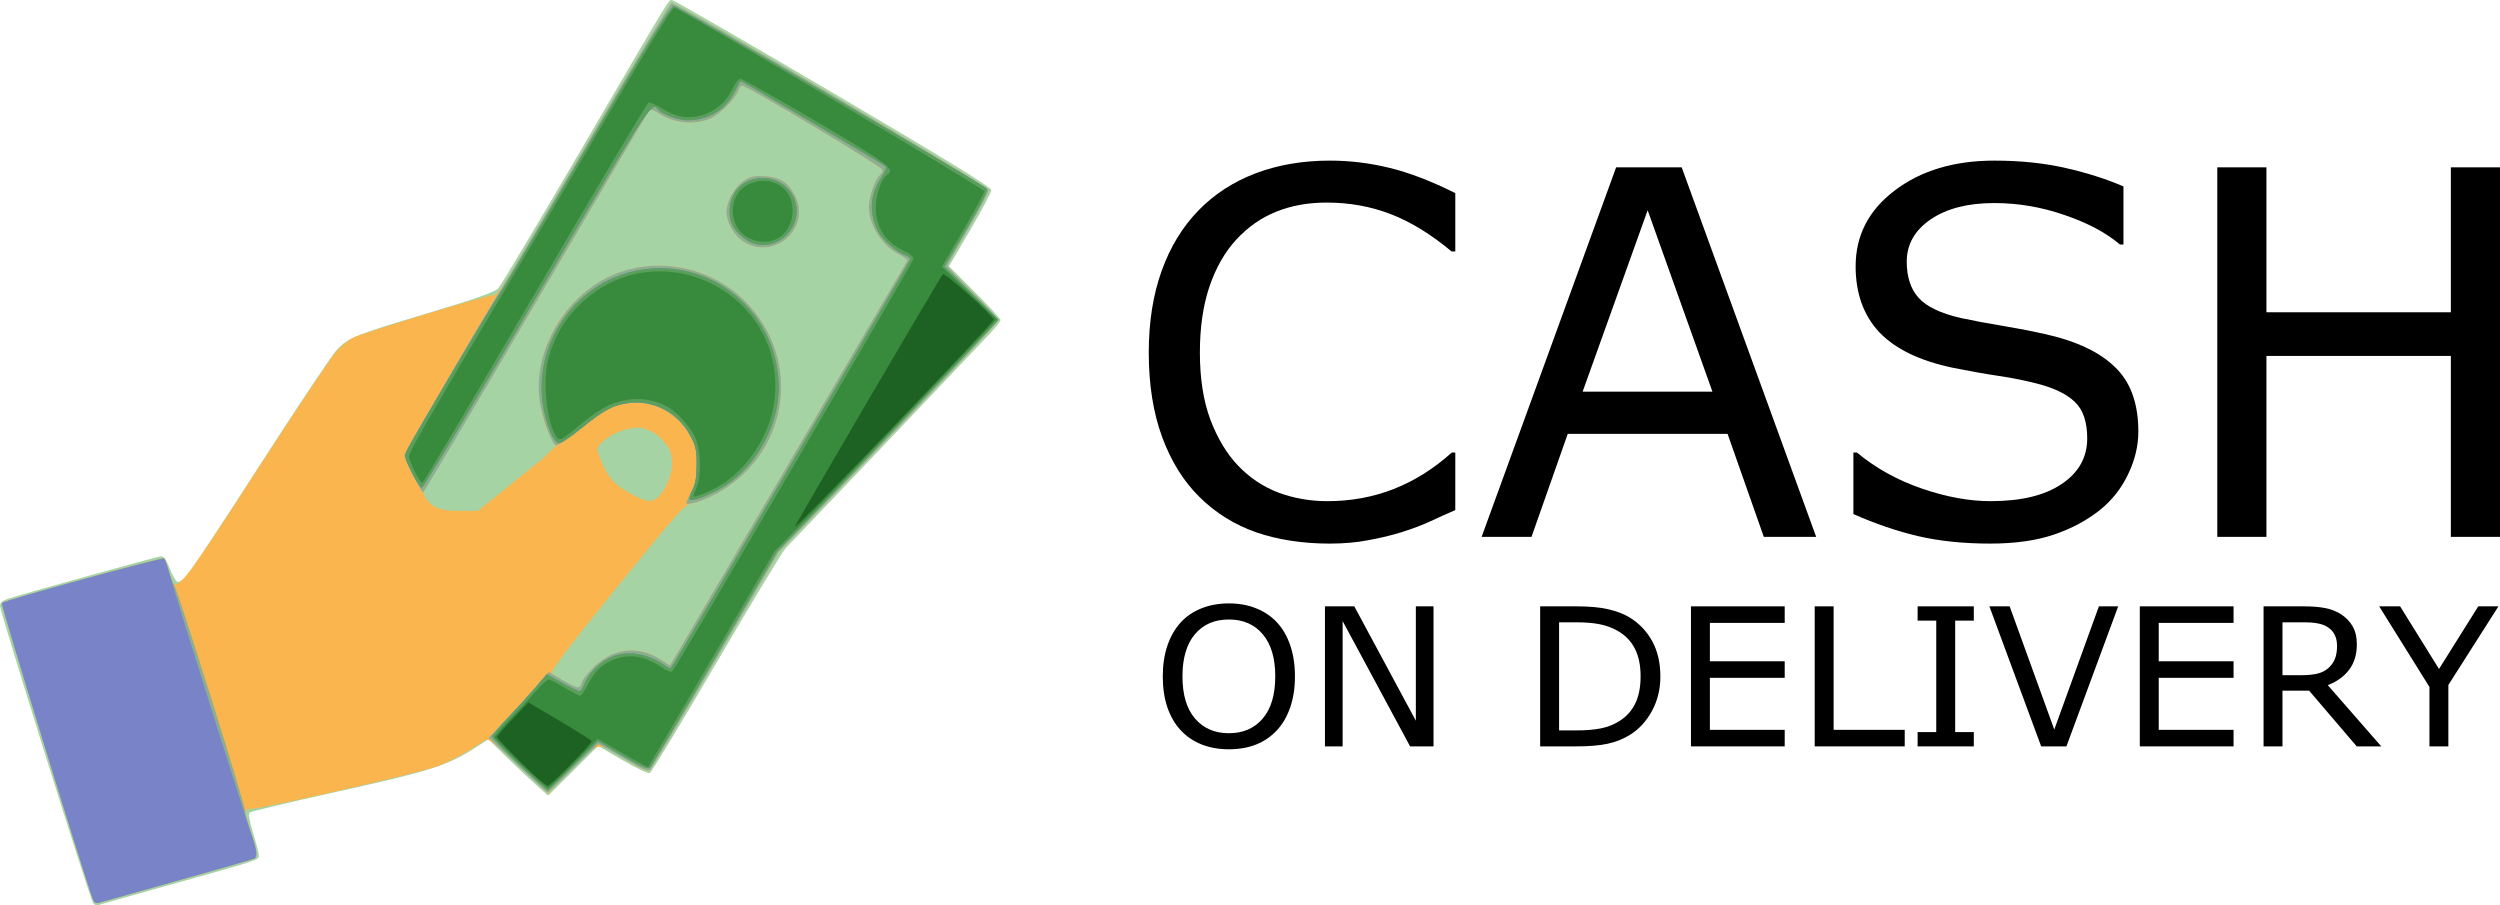 <?xml version="1.0" encoding="UTF-8" standalone="no"?>
<svg
   xmlns:dc="http://purl.org/dc/elements/1.1/"
   xmlns:cc="http://creativecommons.org/ns#"
   xmlns:rdf="http://www.w3.org/1999/02/22-rdf-syntax-ns#"
   xmlns:svg="http://www.w3.org/2000/svg"
   xmlns="http://www.w3.org/2000/svg"
   xmlns:sodipodi="http://sodipodi.sourceforge.net/DTD/sodipodi-0.dtd"
   xmlns:inkscape="http://www.inkscape.org/namespaces/inkscape"
   width="242.897mm"
   height="87.961mm"
   viewBox="0 0 242.897 87.961"
   version="1.1"
   id="svg8"
   inkscape:version="1.0.1 (3bc2e813f5, 2020-09-07)"
   sodipodi:docname="COD.svg">
  <defs
     id="defs2">
    <rect
       x="119.348"
       y="129.773"
       width="229.042"
       height="89.133"
       id="rect887" />
    <rect
       x="113.38"
       y="84.777"
       width="201.064"
       height="93.323"
       id="rect867" />
    <rect
       x="111.101"
       y="76.854"
       width="223.437"
       height="114.659"
       id="rect878" />
    <rect
       x="109.411"
       y="140.718"
       width="225.308"
       height="44.901"
       id="rect949" />
    <rect
       x="110.299"
       y="139.929"
       width="218.626"
       height="27.529"
       id="rect939" />
    <rect
       x="499.176"
       y="192.314"
       width="373.91"
       height="91.673"
       id="rect923" />
    <rect
       x="148.704"
       y="60.413"
       width="404.379"
       height="141.92"
       id="rect901" />
  </defs>
  <sodipodi:namedview
     id="base"
     pagecolor="#ffffff"
     bordercolor="#666666"
     borderopacity="1.0"
     inkscape:pageopacity="0.0"
     inkscape:pageshadow="2"
     inkscape:zoom="0.93107145"
     inkscape:cx="856.63111"
     inkscape:cy="132.36034"
     inkscape:document-units="mm"
     inkscape:current-layer="g883"
     inkscape:document-rotation="0"
     showgrid="false"
     fit-margin-top="0"
     fit-margin-left="0"
     fit-margin-right="0"
     fit-margin-bottom="0"
     inkscape:window-width="3840"
     inkscape:window-height="2066"
     inkscape:window-x="-11"
     inkscape:window-y="-11"
     inkscape:window-maximized="1"
     showguides="true"
     inkscape:guide-bbox="true">
    <sodipodi:guide
       position="227.381,42.965"
       orientation="0,-1"
       id="guide894" />
  </sodipodi:namedview>
  <g
     inkscape:label="Warstwa 1"
     inkscape:groupmode="layer"
     id="layer1"
     transform="translate(-9.518,-86.1)">
    <g
       id="g883"
       transform="translate(5.259,1.323)">
      <path
         style="fill:#a6d3a4;stroke-width:0.225"
         d="m 13.312,172.531 c -0.299,-0.389 -9.054,-28.325 -9.054,-28.89 0,-0.301 0.233,-0.517 0.73,-0.676 1.588,-0.51 14.452,-4.088 14.857,-4.132 0.331,-0.036 0.542,0.238 0.903,1.171 0.259,0.67 0.597,1.26 0.751,1.311 0.154,0.051 0.556,-0.209 0.894,-0.577 0.338,-0.369 3.594,-5.302 7.237,-10.962 3.643,-5.66 6.98,-10.65 7.417,-11.088 1.127,-1.131 1.727,-1.369 8.809,-3.494 4.607,-1.382 6.467,-2.038 6.809,-2.401 0.259,-0.275 3.829,-6.243 7.933,-13.263 9.191,-15.719 8.596,-14.74 8.961,-14.74 0.167,0 7.215,4.065 15.662,9.033 10.772,6.336 15.358,9.147 15.358,9.415 0,0.21 -0.926,1.962 -2.057,3.893 l -2.057,3.511 2.506,2.513 c 1.378,1.382 2.506,2.602 2.506,2.711 0,0.109 -0.476,0.713 -1.058,1.344 -0.797,0.864 -15.929,16.758 -19.819,20.819 -0.31,0.324 -3.343,5.347 -6.739,11.162 -3.396,5.815 -6.309,10.627 -6.473,10.693 -0.164,0.066 -1.36,-0.5 -2.658,-1.259 l -2.36,-1.379 -2.425,2.417 -2.425,2.417 -1.091,-0.97 c -0.6,-0.533 -1.909,-1.766 -2.909,-2.739 l -1.818,-1.769 -1.388,0.897 c -2.557,1.653 -4.377,2.228 -13.212,4.178 -4.615,1.018 -8.484,1.944 -8.597,2.057 -0.124,0.124 0.013,0.914 0.348,1.998 0.304,0.986 0.553,1.966 0.553,2.176 3.6e-5,0.434 0.12,0.395 -9.186,2.993 -3.385,0.945 -6.274,1.764 -6.419,1.819 -0.145,0.056 -0.364,-0.03 -0.487,-0.19 z"
         id="path897" />
      <path
         style="fill:#fab54e;stroke-width:0.225"
         d="m 13.317,172.233 c -0.771,-2.008 -9.002,-28.761 -8.882,-28.866 0.278,-0.244 15.577,-4.47 15.765,-4.355 0.098,0.061 0.3,0.616 0.448,1.234 0.148,0.618 0.353,1.175 0.455,1.238 0.636,0.393 1.615,-0.933 8.089,-10.964 3.76,-5.826 7.236,-11.03 7.724,-11.566 0.488,-0.536 1.246,-1.155 1.684,-1.376 0.87,-0.439 12.767,-4.059 13.53,-4.116 0.598,-0.045 0.35,0.353 9.502,-15.282 4.182,-7.145 7.725,-13.037 7.873,-13.094 0.361,-0.139 30.72,17.744 30.799,18.142 0.034,0.171 -0.85,1.866 -1.965,3.766 -1.115,1.9 -2.027,3.526 -2.027,3.613 0,0.087 1.111,1.254 2.47,2.594 1.358,1.34 2.469,2.543 2.469,2.673 -4.5e-4,0.222 -6.347,6.955 -16.763,17.785 l -4.57,4.751 -6.086,10.404 c -3.347,5.722 -6.217,10.542 -6.376,10.712 -0.243,0.259 -0.59,0.128 -2.163,-0.813 -3.225,-1.931 -2.596,-2.018 -5.367,0.743 l -2.426,2.418 -2.878,-2.717 c -2.686,-2.536 -2.908,-2.696 -3.327,-2.397 -1.209,0.862 -3.093,1.89 -4.474,2.443 -1.482,0.593 -17.107,4.169 -18.217,4.169 -0.684,0 -0.683,0.198 0.013,2.245 0.595,1.75 0.683,2.368 0.366,2.564 -0.107,0.066 -3.467,1.036 -7.465,2.156 -3.998,1.119 -7.447,2.088 -7.664,2.153 -0.241,0.072 -0.45,-0.027 -0.538,-0.257 z m 47.416,-21.01 c 0.083,-0.261 0.512,-0.874 0.954,-1.363 1.895,-2.098 4.511,-2.465 6.828,-0.957 l 0.83,0.54 1.107,-1.847 c 0.807,-1.347 21.327,-36.358 21.968,-37.482 0.05,-0.088 -0.306,-0.362 -0.791,-0.61 -1.677,-0.856 -2.951,-2.867 -2.951,-4.661 0,-0.861 0.616,-2.661 1.027,-3.002 0.176,-0.146 0.32,-0.396 0.32,-0.554 0,-0.28 -13.191,-8.189 -13.658,-8.189 -0.128,0 -0.3,0.213 -0.383,0.474 -0.246,0.777 -1.724,2.261 -2.686,2.7 -1.551,0.706 -3.654,0.484 -5.125,-0.541 -0.357,-0.249 -0.717,-0.356 -0.822,-0.246 -0.103,0.108 -5.095,8.566 -11.092,18.795 -10.755,18.344 -11.134,17.927 -10.814,18.545 0.427,0.826 0.927,1.586 3.274,1.586 h 1.989 l 2.539,-2.053 c 1.396,-1.129 3.106,-2.51 3.8,-3.069 l 1.24,-1.186 -0.416,-0.713 c -1.405,-2.413 -1.598,-5.993 -0.579,-8.857 1.333,-3.748 4.415,-6.604 8.188,-7.586 3.929,-1.023 8.293,0.193 11.183,3.116 5.759,5.825 4.172,15.181 -3.204,18.885 -0.652,0.327 -1.535,0.652 -1.963,0.721 -0.705,0.114 -1.383,0.874 -7.316,8.199 -4.465,5.513 -6.465,8.146 -6.308,8.303 0.277,0.277 2.339,1.5 2.556,1.516 0.084,0.006 0.221,-0.202 0.304,-0.463 z M 76.784,108.42 c -0.928,-0.466 -1.69,-1.53 -1.901,-2.653 -0.201,-1.072 0.598,-2.711 1.672,-3.428 0.646,-0.432 1.008,-0.51 2.031,-0.438 1.511,0.106 2.279,0.612 2.933,1.933 1.47,2.971 -1.747,6.088 -4.735,4.587 z m -8.026,23.943 c 0.919,-1.489 1.058,-3.193 0.348,-4.236 -0.775,-1.137 -1.875,-1.802 -2.968,-1.797 -1.09,0.006 -2.602,0.646 -3.391,1.434 -0.561,0.561 -0.562,0.57 -0.187,1.527 0.772,1.968 1.45,2.698 3.42,3.687 1.479,0.742 2.012,0.624 2.777,-0.616 z"
         id="path895"
         sodipodi:nodetypes="sscssssscsssssscscsssscsssssssssssscsccssssssssssscsscsssssssscssssssssscssss" />
      <path
         style="fill:#8eae91;stroke-width:0.225"
         d="m 13.317,172.233 c -0.771,-2.008 -9.002,-28.761 -8.882,-28.866 0.273,-0.24 15.576,-4.471 15.759,-4.358 0.096,0.059 0.291,0.573 0.434,1.142 0.143,0.569 0.4,1.253 0.57,1.519 0.388,0.608 6.859,21.208 6.859,21.835 0,0.254 0.253,1.204 0.561,2.112 0.595,1.75 0.683,2.368 0.366,2.564 -0.107,0.066 -3.467,1.036 -7.465,2.156 -3.998,1.119 -7.447,2.088 -7.664,2.153 -0.241,0.072 -0.45,-0.027 -0.538,-0.257 z m 41.234,-13.118 -2.807,-2.666 1.684,-1.763 c 0.926,-0.97 2.24,-2.405 2.919,-3.189 l 1.235,-1.426 1.43,0.839 c 1.14,0.669 1.469,0.777 1.624,0.532 0.107,-0.169 0.196,-0.382 0.198,-0.475 0.002,-0.092 0.375,-0.579 0.83,-1.083 1.919,-2.124 4.522,-2.498 6.851,-0.983 l 0.83,0.54 1.107,-1.847 c 0.807,-1.347 21.327,-36.358 21.968,-37.482 0.05,-0.088 -0.306,-0.362 -0.791,-0.61 -1.677,-0.856 -2.951,-2.867 -2.951,-4.661 0,-0.861 0.616,-2.661 1.027,-3.002 0.176,-0.146 0.32,-0.396 0.32,-0.554 0,-0.28 -13.191,-8.189 -13.658,-8.189 -0.128,0 -0.3,0.213 -0.383,0.474 -0.246,0.777 -1.724,2.261 -2.686,2.7 -1.551,0.706 -3.654,0.484 -5.125,-0.541 -0.357,-0.249 -0.717,-0.357 -0.823,-0.246 -0.103,0.108 -5.059,8.506 -11.013,18.663 -5.954,10.157 -10.891,18.467 -10.972,18.467 -0.166,0 -1.817,-3.26 -1.817,-3.587 0,-0.24 8.104,-14.159 9.546,-16.395 0.518,-0.803 4.361,-7.305 8.54,-14.45 4.179,-7.145 7.721,-13.037 7.869,-13.094 0.361,-0.139 30.72,17.744 30.799,18.142 0.034,0.171 -0.85,1.866 -1.965,3.766 -1.115,1.9 -2.027,3.526 -2.027,3.613 0,0.087 1.111,1.254 2.47,2.594 1.358,1.34 2.469,2.543 2.469,2.673 -4.5e-4,0.222 -6.347,6.955 -16.763,17.785 l -4.57,4.751 -6.086,10.404 c -3.347,5.722 -6.214,10.54 -6.37,10.706 -0.236,0.251 -0.678,0.07 -2.6,-1.066 -1.274,-0.753 -2.373,-1.369 -2.444,-1.369 -0.071,0 -1.186,1.061 -2.478,2.357 -1.292,1.297 -2.402,2.353 -2.466,2.348 -0.064,-0.005 -1.379,-1.209 -2.923,-2.676 z m 16.39,-25.473 c 0,-0.082 0.225,-0.575 0.5,-1.095 0.386,-0.731 0.501,-1.328 0.505,-2.629 0.004,-1.47 -0.083,-1.841 -0.687,-2.919 -1.178,-2.101 -3.49,-3.316 -5.85,-3.075 -1.509,0.155 -2.241,0.549 -4.754,2.561 -1.15,0.921 -2.226,1.622 -2.392,1.558 -0.374,-0.144 -1.202,-2.319 -1.509,-3.963 -0.867,-4.652 1.98,-10.06 6.49,-12.324 4.349,-2.184 9.93,-1.225 13.419,2.305 5.748,5.814 4.171,15.181 -3.176,18.871 -1.189,0.597 -2.546,0.976 -2.546,0.71 z m 5.842,-25.222 c -0.928,-0.466 -1.69,-1.53 -1.901,-2.653 -0.201,-1.072 0.598,-2.711 1.672,-3.428 0.646,-0.432 1.008,-0.51 2.031,-0.438 1.511,0.106 2.279,0.612 2.933,1.933 1.47,2.971 -1.747,6.088 -4.735,4.587 z"
         id="path893" />
      <path
         style="fill:#7984c8;stroke-width:0.225"
         d="m 13.317,172.233 c -0.771,-2.008 -9.002,-28.761 -8.882,-28.866 0.337,-0.296 15.63,-4.466 15.78,-4.303 0.087,0.095 0.417,1.082 0.733,2.193 0.662,2.331 6.806,21.857 7.66,24.344 0.605,1.763 0.696,2.384 0.377,2.581 -0.107,0.066 -3.467,1.036 -7.465,2.156 -3.998,1.119 -7.447,2.088 -7.664,2.153 -0.241,0.072 -0.45,-0.027 -0.538,-0.257 z m 41.397,-13.145 c -1.448,-1.369 -2.633,-2.599 -2.633,-2.733 0,-0.135 0.683,-0.96 1.518,-1.834 0.835,-0.874 2.029,-2.185 2.653,-2.914 l 1.134,-1.325 1.466,0.82 c 0.806,0.451 1.573,0.82 1.703,0.82 0.13,0 0.334,-0.279 0.453,-0.62 0.325,-0.934 1.346,-2.037 2.363,-2.557 1.687,-0.86 3.688,-0.589 5.592,0.758 0.21,0.149 0.435,0.217 0.5,0.153 0.24,-0.24 23.254,-39.566 23.254,-39.737 0,-0.097 -0.192,-0.238 -0.426,-0.312 -0.87,-0.276 -2.27,-1.488 -2.705,-2.341 -0.924,-1.811 -0.809,-3.608 0.339,-5.3 0.316,-0.466 0.493,-0.925 0.393,-1.02 -0.208,-0.197 -13.966,-8.297 -14.093,-8.297 -0.045,0 -0.302,0.455 -0.572,1.011 -0.852,1.76 -2.591,2.813 -4.629,2.801 -0.898,-0.005 -2.607,-0.655 -2.878,-1.094 -0.521,-0.843 -1.109,0.07 -11.779,18.275 -5.971,10.188 -10.975,18.523 -11.121,18.523 -0.146,0 -0.599,-0.69 -1.008,-1.534 -0.736,-1.522 -0.739,-1.54 -0.352,-2.288 0.752,-1.454 8.478,-14.481 8.822,-14.875 0.191,-0.219 4.006,-6.635 8.478,-14.257 6.215,-10.593 8.229,-13.856 8.549,-13.847 0.39,0.011 29.73,17.128 30.33,17.695 0.214,0.202 -0.203,1.074 -1.884,3.942 l -2.159,3.682 2.625,2.58 2.625,2.579 -0.645,0.696 c -1.616,1.745 -15.472,16.269 -18.013,18.882 l -2.838,2.919 -6.024,10.328 c -3.313,5.68 -6.153,10.468 -6.31,10.639 -0.24,0.262 -0.668,0.088 -2.687,-1.092 l -2.401,-1.404 -2.391,2.383 c -1.315,1.311 -2.442,2.383 -2.505,2.383 -0.063,0 -1.299,-1.12 -2.747,-2.488 z m 16.565,-25.8 c -0.072,-0.117 0.047,-0.544 0.266,-0.949 0.278,-0.515 0.399,-1.243 0.402,-2.42 0.004,-1.456 -0.087,-1.849 -0.669,-2.901 -1.19,-2.15 -3.432,-3.345 -5.815,-3.099 -1.552,0.16 -2.561,0.691 -4.811,2.529 -1.172,0.958 -1.96,1.451 -2.182,1.365 -0.191,-0.073 -0.506,-0.512 -0.699,-0.976 -3.15,-7.538 2.446,-15.986 10.597,-16 6.397,-0.011 11.554,5.182 11.554,11.636 0,3.587 -2.15,7.532 -5.156,9.461 -1.401,0.899 -3.31,1.64 -3.487,1.354 z m 5.497,-25.204 c -1.133,-0.771 -1.607,-1.548 -1.624,-2.662 -0.03,-1.979 1.282,-3.341 3.221,-3.343 1.951,-0.002 3.466,1.625 3.275,3.515 -0.243,2.4 -2.962,3.79 -4.872,2.49 z"
         id="path891" />
      <path
         style="fill:#5b9f5c;stroke-width:0.225"
         d="m 54.714,159.088 c -1.448,-1.369 -2.633,-2.599 -2.633,-2.733 0,-0.135 0.683,-0.96 1.518,-1.834 0.835,-0.874 2.029,-2.185 2.653,-2.914 l 1.134,-1.325 1.466,0.82 c 0.806,0.451 1.573,0.82 1.703,0.82 0.13,0 0.334,-0.279 0.453,-0.62 0.325,-0.934 1.346,-2.037 2.363,-2.557 1.687,-0.86 3.688,-0.589 5.592,0.758 0.21,0.149 0.435,0.217 0.5,0.153 0.24,-0.24 23.254,-39.566 23.254,-39.737 0,-0.097 -0.192,-0.238 -0.426,-0.312 -0.87,-0.276 -2.27,-1.488 -2.705,-2.341 -0.924,-1.811 -0.809,-3.608 0.339,-5.3 0.316,-0.466 0.493,-0.925 0.393,-1.02 -0.208,-0.197 -13.966,-8.297 -14.093,-8.297 -0.045,0 -0.302,0.455 -0.572,1.011 -0.852,1.76 -2.591,2.813 -4.629,2.801 -0.898,-0.005 -2.607,-0.655 -2.878,-1.094 -0.521,-0.843 -1.109,0.07 -11.779,18.275 -5.971,10.188 -10.975,18.523 -11.121,18.523 -0.146,0 -0.599,-0.69 -1.008,-1.534 -0.736,-1.522 -0.739,-1.54 -0.352,-2.288 0.752,-1.454 8.478,-14.481 8.822,-14.875 0.191,-0.219 4.006,-6.635 8.478,-14.257 6.215,-10.593 8.229,-13.856 8.549,-13.847 0.39,0.011 29.73,17.128 30.33,17.695 0.214,0.202 -0.203,1.074 -1.884,3.942 l -2.159,3.682 2.625,2.58 2.625,2.579 -0.645,0.696 c -1.616,1.745 -15.472,16.269 -18.013,18.882 l -2.838,2.919 -6.024,10.328 c -3.313,5.68 -6.153,10.468 -6.31,10.639 -0.24,0.262 -0.668,0.088 -2.687,-1.092 l -2.401,-1.404 -2.391,2.383 c -1.315,1.311 -2.442,2.383 -2.505,2.383 -0.063,0 -1.299,-1.12 -2.747,-2.488 z m 16.565,-25.8 c -0.072,-0.117 0.047,-0.544 0.266,-0.949 0.278,-0.515 0.399,-1.243 0.402,-2.42 0.004,-1.456 -0.087,-1.849 -0.669,-2.901 -1.19,-2.15 -3.432,-3.345 -5.815,-3.099 -1.552,0.16 -2.561,0.691 -4.811,2.529 -1.172,0.958 -1.96,1.451 -2.182,1.365 -0.191,-0.073 -0.506,-0.512 -0.699,-0.976 -3.15,-7.538 2.446,-15.986 10.597,-16 6.397,-0.011 11.554,5.182 11.554,11.636 0,3.587 -2.15,7.532 -5.156,9.461 -1.401,0.899 -3.31,1.64 -3.487,1.354 z m 5.497,-25.204 c -1.133,-0.771 -1.607,-1.548 -1.624,-2.662 -0.03,-1.979 1.282,-3.341 3.221,-3.343 1.951,-0.002 3.466,1.625 3.275,3.515 -0.243,2.4 -2.962,3.79 -4.872,2.49 z"
         id="path889" />
      <path
         style="fill:#388b3c;stroke-width:0.225"
         d="m 54.806,158.973 c -1.375,-1.308 -2.5,-2.471 -2.5,-2.583 0,-0.113 0.618,-0.836 1.374,-1.607 0.756,-0.771 1.882,-1.983 2.503,-2.693 0.621,-0.71 1.24,-1.291 1.376,-1.29 0.136,2.3e-4 0.833,0.354 1.549,0.786 0.716,0.432 1.397,0.785 1.512,0.785 0.115,0 0.454,-0.48 0.752,-1.066 0.65,-1.277 1.318,-1.936 2.435,-2.403 1.553,-0.649 3.085,-0.418 4.728,0.712 0.511,0.352 0.932,0.504 1.054,0.38 0.365,-0.368 23.35,-39.671 23.409,-40.03 0.036,-0.216 -0.285,-0.51 -0.84,-0.772 -1.885,-0.888 -2.807,-2.303 -2.807,-4.307 0,-1.205 0.569,-2.801 1.119,-3.141 0.819,-0.506 0.101,-1.044 -6.866,-5.145 -3.901,-2.296 -7.235,-4.175 -7.408,-4.175 -0.173,0 -0.53,0.458 -0.793,1.017 -0.6,1.275 -1.747,2.235 -3.071,2.569 -1.336,0.336 -2.461,0.128 -3.762,-0.697 -0.581,-0.368 -1.17,-0.624 -1.309,-0.567 -0.139,0.057 -5.102,8.395 -11.029,18.529 -5.927,10.135 -10.851,18.429 -10.942,18.433 -0.228,0.009 -1.295,-2.137 -1.295,-2.607 0,-0.404 2.24,-4.285 9.312,-16.134 2.358,-3.952 6.962,-11.758 10.23,-17.347 3.485,-5.961 6.061,-10.138 6.23,-10.103 0.63,0.128 30.121,17.589 30.127,17.838 0.004,0.147 -0.922,1.858 -2.058,3.801 l -2.065,3.534 2.656,2.547 2.656,2.547 -0.422,0.496 c -0.804,0.943 -14.322,15.111 -17.725,18.577 l -3.417,3.48 -6.105,10.44 c -3.358,5.742 -6.139,10.475 -6.181,10.517 -0.042,0.042 -1.161,-0.558 -2.487,-1.333 l -2.411,-1.409 -2.322,2.399 c -1.277,1.32 -2.409,2.399 -2.516,2.399 -0.107,0 -1.319,-1.07 -2.694,-2.379 z M 71.615,132.992 c 0,-0.055 0.152,-0.463 0.337,-0.906 0.44,-1.052 0.429,-3.163 -0.022,-4.487 -0.39,-1.145 -1.851,-2.807 -2.981,-3.392 -1.293,-0.669 -2.892,-0.84 -4.35,-0.467 -1.392,0.357 -2.345,0.94 -4.546,2.781 -1.025,0.858 -1.406,1.063 -1.595,0.858 -1.06,-1.148 -1.555,-5.588 -0.883,-7.917 0.609,-2.108 1.638,-3.813 3.167,-5.243 7.726,-7.228 20.174,-0.8 18.734,9.674 -0.468,3.402 -2.893,6.895 -5.802,8.357 -1.127,0.566 -2.058,0.901 -2.058,0.739 z m 5.484,-25.046 c -2.197,-1.016 -2.188,-4.401 0.015,-5.321 2.101,-0.878 4.157,0.394 4.155,2.57 -0.002,2.397 -2.035,3.739 -4.17,2.751 z"
         id="path887" />
      <path
         style="fill:#1e6223;stroke-width:0.225"
         d="m 54.828,158.822 c -1.264,-1.268 -2.297,-2.368 -2.297,-2.446 0,-0.077 0.689,-0.865 1.532,-1.751 l 1.532,-1.61 3.071,1.818 c 1.689,1 3.071,1.873 3.071,1.941 0,0.305 -3.966,4.344 -4.27,4.348 -0.187,0.003 -1.375,-1.033 -2.638,-2.3 z m 26.671,-22.87 c -0.006,-0.173 14.097,-24.254 14.366,-24.531 0.188,-0.193 4.929,4.052 4.935,4.418 0.005,0.317 -19.291,20.425 -19.301,20.113 z"
         id="path885" />
      <g
         id="text921"
         style="font-size:1.058px;line-height:1.25;font-family:sans-serif;white-space:pre;shape-inside:url(#rect923)" />
      <g
         aria-label="CASH"
         transform="translate(-0.284,7.104)"
         id="text865"
         style="font-size:49.389px;line-height:1.25;font-family:sans-serif;white-space:pre;shape-inside:url(#rect867)">
        <path
           d="m 145.937,127.232 q -1.326,0.579 -2.412,1.085 -1.061,0.506 -2.797,1.061 -1.471,0.458 -3.207,0.772 -1.712,0.338 -3.786,0.338 -3.907,0 -7.114,-1.085 -3.183,-1.109 -5.547,-3.449 -2.315,-2.291 -3.617,-5.812 -1.302,-3.545 -1.302,-8.223 0,-4.437 1.254,-7.934 1.254,-3.497 3.617,-5.908 2.291,-2.339 5.522,-3.569 3.256,-1.23 7.211,-1.23 2.894,0 5.764,0.699 2.894,0.699 6.415,2.46 v 5.667 h -0.362 q -2.966,-2.484 -5.884,-3.617 -2.918,-1.133 -6.246,-1.133 -2.725,0 -4.92,0.892 -2.17,0.868 -3.883,2.725 -1.664,1.809 -2.604,4.582 -0.916,2.749 -0.916,6.367 0,3.786 1.013,6.511 1.037,2.725 2.653,4.437 1.688,1.785 3.931,2.653 2.267,0.844 4.775,0.844 3.449,0 6.463,-1.182 3.014,-1.182 5.643,-3.545 h 0.338 z"
           style="font-size:49.389px;line-height:1.25;font-family:sans-serif;white-space:pre;shape-inside:url(#rect867)"
           id="path922" />
        <path
           d="m 181.001,129.836 h -5.088 l -3.521,-10.008 h -15.53 l -3.521,10.008 h -4.847 l 13.071,-35.908 h 6.367 z m -10.08,-14.108 -6.294,-17.629 -6.318,17.629 z"
           style="font-size:49.389px;line-height:1.25;font-family:sans-serif;white-space:pre;shape-inside:url(#rect867)"
           id="path924" />
        <path
           d="m 212.303,119.587 q 0,2.098 -0.989,4.148 -0.965,2.05 -2.725,3.473 -1.929,1.543 -4.51,2.412 -2.556,0.868 -6.174,0.868 -3.883,0 -6.994,-0.723 -3.087,-0.723 -6.294,-2.146 v -5.981 h 0.338 q 2.725,2.267 6.294,3.497 3.569,1.23 6.704,1.23 4.437,0 6.897,-1.664 2.484,-1.664 2.484,-4.437 0,-2.387 -1.182,-3.521 -1.158,-1.133 -3.545,-1.76 -1.809,-0.482 -3.931,-0.796 -2.098,-0.314 -4.461,-0.796 -4.775,-1.013 -7.09,-3.449 -2.291,-2.46 -2.291,-6.391 0,-4.51 3.81,-7.379 3.81,-2.894 9.67,-2.894 3.786,0 6.945,0.723 3.159,0.723 5.595,1.785 v 5.643 h -0.338 q -2.05,-1.736 -5.402,-2.87 -3.328,-1.158 -6.825,-1.158 -3.834,0 -6.174,1.592 -2.315,1.592 -2.315,4.1 0,2.243 1.158,3.521 1.158,1.278 4.076,1.953 1.543,0.338 4.389,0.82 2.846,0.482 4.823,0.989 4.003,1.061 6.029,3.207 2.026,2.146 2.026,6.005 z"
           style="font-size:49.389px;line-height:1.25;font-family:sans-serif;white-space:pre;shape-inside:url(#rect867)"
           id="path926" />
        <path
           d="m 247.44,129.836 h -4.775 v -17.58 h -17.918 v 17.58 h -4.775 V 93.928 h 4.775 v 14.084 h 17.918 V 93.928 h 4.775 z"
           style="font-size:49.389px;line-height:1.25;font-family:sans-serif;white-space:pre;shape-inside:url(#rect867)"
           id="path928" />
      </g>
      <g
         aria-label="ON DELIVERY"
         transform="matrix(1.078,0,0,1.061,-12.49,2.531)"
         id="text885"
         style="font-size:17.639px;line-height:1.25;font-family:sans-serif;white-space:pre;shape-inside:url(#rect887)">
        <path
           d="m 130.63,134.514 q 0.784,0.861 1.197,2.11 0.422,1.249 0.422,2.834 0,1.585 -0.431,2.842 -0.422,1.249 -1.189,2.084 -0.792,0.87 -1.878,1.309 -1.077,0.439 -2.463,0.439 -1.352,0 -2.463,-0.448 -1.102,-0.448 -1.878,-1.301 -0.775,-0.853 -1.197,-2.093 -0.413,-1.24 -0.413,-2.834 0,-1.568 0.413,-2.808 0.413,-1.249 1.206,-2.136 0.758,-0.844 1.878,-1.292 1.128,-0.448 2.455,-0.448 1.378,0 2.472,0.456 1.102,0.448 1.869,1.283 z m -0.155,4.944 q 0,-2.498 -1.12,-3.85 -1.12,-1.361 -3.058,-1.361 -1.955,0 -3.075,1.361 -1.111,1.352 -1.111,3.85 0,2.524 1.137,3.867 1.137,1.335 3.049,1.335 1.912,0 3.04,-1.335 1.137,-1.344 1.137,-3.867 z"
           style="font-size:17.639px;line-height:1.25;font-family:sans-serif;white-space:pre;shape-inside:url(#rect887)"
           id="path931" />
        <path
           d="m 144.738,145.866 h -2.11 l -6.081,-11.472 v 11.472 h -1.593 v -12.824 h 2.644 l 5.547,10.473 v -10.473 h 1.593 z"
           style="font-size:17.639px;line-height:1.25;font-family:sans-serif;white-space:pre;shape-inside:url(#rect887)"
           id="path933" />
        <path
           d="m 165.185,139.467 q 0,1.748 -0.767,3.169 -0.758,1.421 -2.024,2.205 -0.878,0.543 -1.964,0.784 -1.077,0.241 -2.842,0.241 h -3.238 v -12.824 h 3.204 q 1.878,0 2.98,0.276 1.111,0.267 1.878,0.741 1.309,0.818 2.041,2.179 0.732,1.361 0.732,3.23 z m -1.783,-0.026 q 0,-1.507 -0.525,-2.541 -0.525,-1.034 -1.568,-1.628 -0.758,-0.431 -1.611,-0.594 -0.853,-0.172 -2.041,-0.172 h -1.602 v 9.896 h 1.602 q 1.232,0 2.145,-0.181 0.922,-0.181 1.688,-0.672 0.956,-0.612 1.43,-1.611 0.482,-0.999 0.482,-2.498 z"
           style="font-size:17.639px;line-height:1.25;font-family:sans-serif;white-space:pre;shape-inside:url(#rect887)"
           id="path935" />
        <path
           d="m 176.39,145.866 h -8.449 v -12.824 h 8.449 v 1.516 h -6.744 v 3.514 h 6.744 v 1.516 h -6.744 v 4.763 h 6.744 z"
           style="font-size:17.639px;line-height:1.25;font-family:sans-serif;white-space:pre;shape-inside:url(#rect887)"
           id="path937" />
        <path
           d="m 187.207,145.866 h -8.113 v -12.824 h 1.705 v 11.309 h 6.408 z"
           style="font-size:17.639px;line-height:1.25;font-family:sans-serif;white-space:pre;shape-inside:url(#rect887)"
           id="path939" />
        <path
           d="m 193.434,145.866 h -5.064 v -1.309 h 1.679 v -10.206 h -1.679 v -1.309 h 5.064 v 1.309 H 191.755 v 10.206 h 1.679 z"
           style="font-size:17.639px;line-height:1.25;font-family:sans-serif;white-space:pre;shape-inside:url(#rect887)"
           id="path941" />
        <path
           d="m 206.448,133.042 -4.668,12.824 h -2.274 l -4.668,-12.824 h 1.826 l 4.022,11.283 4.022,-11.283 z"
           style="font-size:17.639px;line-height:1.25;font-family:sans-serif;white-space:pre;shape-inside:url(#rect887)"
           id="path943" />
        <path
           d="m 216.844,145.866 h -8.449 v -12.824 h 8.449 v 1.516 h -6.744 v 3.514 h 6.744 v 1.516 h -6.744 v 4.763 h 6.744 z"
           style="font-size:17.639px;line-height:1.25;font-family:sans-serif;white-space:pre;shape-inside:url(#rect887)"
           id="path945" />
        <path
           d="m 230.159,145.866 h -2.213 l -4.289,-5.099 h -2.403 v 5.099 h -1.705 v -12.824 h 3.592 q 1.163,0 1.938,0.155 0.775,0.146 1.395,0.534 0.698,0.439 1.085,1.111 0.396,0.663 0.396,1.688 0,1.387 -0.698,2.325 -0.698,0.93 -1.921,1.404 z m -3.988,-9.216 q 0,-0.551 -0.198,-0.973 -0.189,-0.431 -0.637,-0.723 -0.37,-0.25 -0.878,-0.345 -0.508,-0.103 -1.197,-0.103 h -2.007 v 4.84 h 1.723 q 0.81,0 1.412,-0.138 0.603,-0.146 1.025,-0.534 0.388,-0.362 0.568,-0.827 0.189,-0.474 0.189,-1.197 z"
           style="font-size:17.639px;line-height:1.25;font-family:sans-serif;white-space:pre;shape-inside:url(#rect887)"
           id="path947" />
        <path
           d="m 240.718,133.042 -4.513,7.2 v 5.624 h -1.705 v -5.443 l -4.53,-7.381 h 1.886 l 3.505,5.736 3.54,-5.736 z"
           style="font-size:17.639px;line-height:1.25;font-family:sans-serif;white-space:pre;shape-inside:url(#rect887)"
           id="path949" />
      </g>
    </g>
  </g>
</svg>

